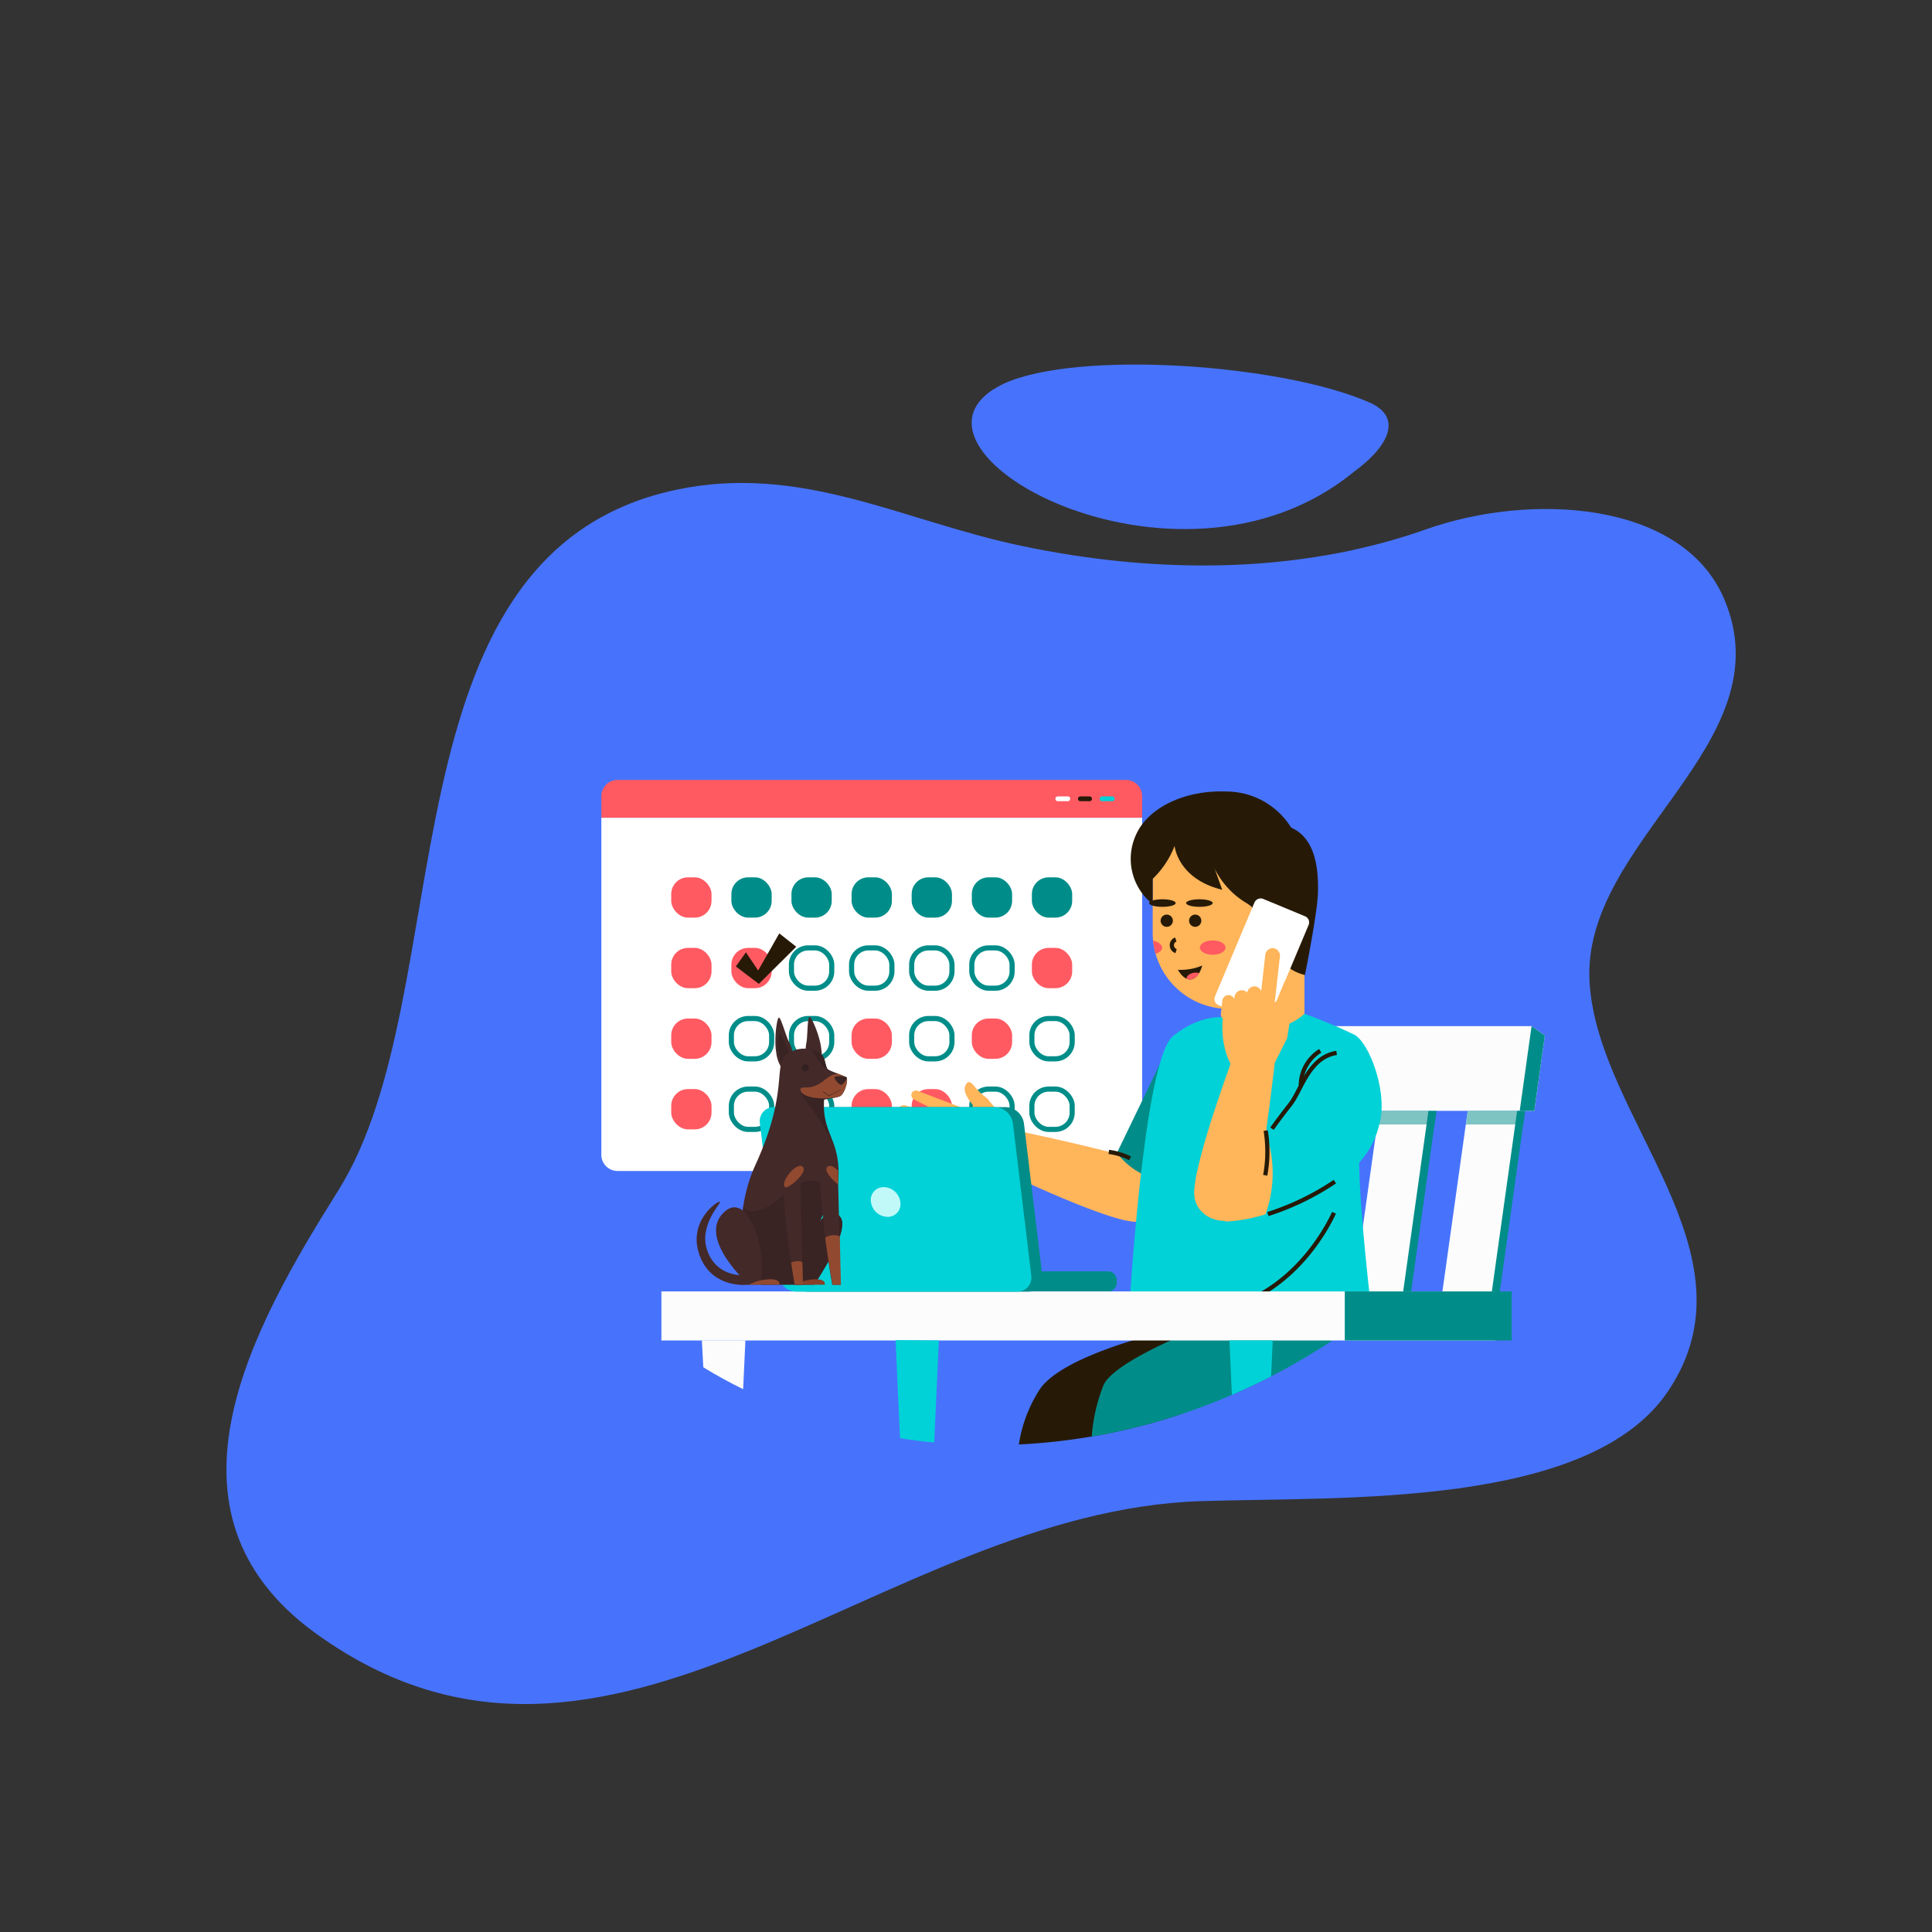 <svg xmlns="http://www.w3.org/2000/svg" viewBox="0 0 256 256"><rect x="0" y="0" width="256" height="256" fill="#333333" stroke="none"/><defs><style>.cls-1{isolation:isolate;}.cls-2{fill:#4773fc;}.cls-3{fill:#261a07;}.cls-10,.cls-4{fill:#008d89;}.cls-5{fill:#fff;}.cls-6{fill:#ff5a62;}.cls-13,.cls-7{fill:none;stroke-miterlimit:10;}.cls-7{stroke:#008d89;stroke-width:0.68px;}.cls-8{fill:#00d2d7;}.cls-9{fill:#fcfcfc;}.cls-10{opacity:0.5;}.cls-10,.cls-12{mix-blend-mode:multiply;}.cls-11,.cls-12{fill:#ffb55a;}.cls-13{stroke:#261a07;stroke-width:0.56px;}.cls-14{fill:#c1f9f9;}.cls-15{fill:#442929;}.cls-16{fill:#3a2323;}.cls-17{fill:#914a2f;}.cls-18{fill:#332020;}.cls-19{fill:#873f29;}</style></defs><g class="cls-1"><g id="Layer_1" data-name="Layer 1"><path class="cls-2" d="M133,50.84c9.74-4.47,36.74-2.64,48.44,2.48,4.73,2.07,2.2,6.12-2,9.16C155.88,81.88,115.57,59.13,133,50.84Z"></path><path class="cls-2" d="M89.5,64.92c-39.57,8.48-28.22,66.58-44.66,92.8-11.33,18.06-25.27,42.61-3,58.71,39,28.19,74.82-16.13,117.24-17.52,18.7-.61,51.59,1,62-14.65,12.18-18.28-9.29-35.94-10.45-54-1.22-18.87,26-31.61,17.83-50.9-5.55-13-25.61-14.17-39.59-9.19-17,6-35.91,5.86-53.43,2.18C119.66,69.07,106.22,61.34,89.5,64.92Z"></path><path class="cls-3" d="M156.36,187.42l-.94-11.24s-14.38,3.13-17.63,7.89A18.63,18.63,0,0,0,135,191.4,80.41,80.41,0,0,0,156.36,187.42Z"></path><path class="cls-4" d="M178.49,176.3l-15.24-2s-15.08,5.34-17,9.17a23,23,0,0,0-1.59,6.89,81.89,81.89,0,0,0,18.55-5.52c1.74-.75,3.47-1.56,5.2-2.45a86.82,86.82,0,0,0,8.13-4.76c.54-.35,1.09-.72,1.62-1.09Z"></path><path class="cls-5" d="M79.68,153a2.15,2.15,0,0,0,2.16,2.16h67.34a2.16,2.16,0,0,0,2.16-2.16V108.35H79.68Z"></path><path class="cls-6" d="M149.18,103.34H81.84a2.16,2.16,0,0,0-2.16,2.16v2.85h71.66V105.5A2.16,2.16,0,0,0,149.18,103.34Z"></path><rect class="cls-6" x="88.94" y="116.25" width="5.34" height="5.34" rx="2.22"></rect><rect class="cls-4" x="96.91" y="116.25" width="5.34" height="5.34" rx="2.22"></rect><rect class="cls-4" x="104.87" y="116.25" width="5.34" height="5.34" rx="2.22"></rect><rect class="cls-4" x="112.84" y="116.25" width="5.34" height="5.34" rx="2.22"></rect><rect class="cls-4" x="120.8" y="116.25" width="5.34" height="5.34" rx="2.22"></rect><rect class="cls-4" x="128.77" y="116.25" width="5.34" height="5.34" rx="2.22"></rect><rect class="cls-4" x="136.73" y="116.25" width="5.34" height="5.34" rx="2.22"></rect><rect class="cls-6" x="88.94" y="125.6" width="5.34" height="5.34" rx="2.22"></rect><rect class="cls-6" x="96.91" y="125.6" width="5.34" height="5.34" rx="2.22"></rect><rect class="cls-7" x="104.87" y="125.6" width="5.34" height="5.34" rx="2.22"></rect><rect class="cls-7" x="112.84" y="125.6" width="5.34" height="5.34" rx="2.22"></rect><rect class="cls-7" x="120.8" y="125.6" width="5.34" height="5.34" rx="2.22"></rect><rect class="cls-7" x="128.77" y="125.6" width="5.34" height="5.34" rx="2.22"></rect><rect class="cls-6" x="136.73" y="125.6" width="5.34" height="5.34" rx="2.22"></rect><rect class="cls-6" x="88.94" y="134.96" width="5.34" height="5.34" rx="2.22"></rect><rect class="cls-7" x="96.91" y="134.96" width="5.34" height="5.34" rx="2.22"></rect><rect class="cls-7" x="104.87" y="134.96" width="5.34" height="5.34" rx="2.22"></rect><rect class="cls-6" x="112.84" y="134.96" width="5.34" height="5.34" rx="2.22"></rect><rect class="cls-7" x="120.8" y="134.96" width="5.34" height="5.34" rx="2.22"></rect><rect class="cls-6" x="128.77" y="134.96" width="5.34" height="5.34" rx="2.22"></rect><rect class="cls-7" x="136.73" y="134.96" width="5.34" height="5.34" rx="2.22"></rect><rect class="cls-6" x="88.94" y="144.31" width="5.34" height="5.34" rx="2.22"></rect><rect class="cls-7" x="96.91" y="144.31" width="5.34" height="5.34" rx="2.22"></rect><rect class="cls-7" x="104.87" y="144.31" width="5.34" height="5.34" rx="2.22"></rect><rect class="cls-6" x="112.84" y="144.31" width="5.34" height="5.34" rx="2.22"></rect><rect class="cls-6" x="120.8" y="144.31" width="5.34" height="5.34" rx="2.22"></rect><rect class="cls-7" x="128.77" y="144.31" width="5.34" height="5.34" rx="2.22"></rect><rect class="cls-7" x="136.73" y="144.31" width="5.34" height="5.34" rx="2.22"></rect><path class="cls-5" d="M141.43,106.16h-1.32a.32.32,0,0,1,0-.63h1.32a.32.32,0,1,1,0,.63Z"></path><path class="cls-3" d="M144.43,106.16H143.1a.32.32,0,0,1,0-.63h1.33a.32.32,0,0,1,0,.63Z"></path><path class="cls-8" d="M147.42,106.16H146.1a.32.32,0,1,1,0-.63h1.32a.32.32,0,0,1,0,.63Z"></path><polygon class="cls-3" points="98.84 126.19 100.84 129.16 100.08 129.26 103.26 123.68 105.51 125.45 100.55 130.37 97.5 128.06 98.84 126.19"></polygon><polygon class="cls-8" points="174.68 175.1 178.6 147.19 172.05 147.19 168.13 175.1 174.68 175.1"></polygon><polygon class="cls-4" points="186.43 175.1 190.34 147.19 183.8 147.19 179.88 175.1 186.43 175.1"></polygon><polygon class="cls-4" points="198.18 175.1 202.09 147.19 195.54 147.19 191.63 175.1 198.18 175.1"></polygon><polygon class="cls-9" points="173.62 175.1 177.54 147.19 170.99 147.19 167.07 175.1 173.62 175.1"></polygon><polygon class="cls-9" points="185.37 175.1 189.28 147.19 182.74 147.19 178.82 175.1 185.37 175.1"></polygon><polygon class="cls-9" points="197.12 175.1 201.03 147.19 194.48 147.19 190.57 175.1 197.12 175.1"></polygon><polygon class="cls-9" points="203.3 147.19 169.05 147.19 170.63 135.97 202.94 135.97 204.7 137.22 203.3 147.19"></polygon><polygon class="cls-4" points="203.3 147.19 201.37 147.19 202.94 135.97 204.7 137.22 203.3 147.19"></polygon><path class="cls-10" d="M171,147.18l-.26,1.82h7.61l.25-1.82Zm11.75,0-.26,1.82h7.61l.25-1.82Zm11.74,0-.25,1.82h7.61l.25-1.82Z"></path><path class="cls-11" d="M133.2,149.5s10.28,2.1,17.05,4c6.19,1.71,4.28,8.57.1,8.39s-18.9-7.36-18.9-7.36Z"></path><path class="cls-4" d="M155.47,137.29,148,152.77a9.66,9.66,0,0,0,4.69,3.35l5-12Z"></path><path class="cls-8" d="M181.88,175.1c-.73-6.18-2.13-19.09-1.71-23.45.55-5.81-4.14-14.53-4.14-14.53l-13-2.23s-3.47-.95-7.6,2.4c-3.53,2.86-5.43,29.94-5.91,37.81Z"></path><rect class="cls-11" x="163.76" y="122.44" width="9.09" height="15.12"></rect><path class="cls-12" d="M163.76,136.77c.24,0,.47,0,.71,0h0a10,10,0,0,0,8.38-4.5v-9.86h-9.09Z"></path><path class="cls-11" d="M162.8,133.68h0a10.05,10.05,0,0,1-10.06-10.06v-7.84a10.05,10.05,0,0,1,10.06-10.06h0a10.05,10.05,0,0,1,10,10.06v7.84A10.05,10.05,0,0,1,162.8,133.68Z"></path><path class="cls-3" d="M155.41,122a.81.81,0,1,1-.81-.81A.81.81,0,0,1,155.41,122Z"></path><path class="cls-3" d="M159.18,122a.81.81,0,1,1-.81-.81A.81.81,0,0,1,159.18,122Z"></path><path class="cls-3" d="M155.78,119.66c0,.28-.79.5-1.76.5s-1.76-.22-1.76-.5.78-.5,1.76-.5S155.78,119.38,155.78,119.66Z"></path><path class="cls-3" d="M160.69,119.66c0,.28-.79.5-1.76.5s-1.76-.22-1.76-.5.79-.5,1.76-.5S160.69,119.38,160.69,119.66Z"></path><path class="cls-3" d="M155.64,112.09s.39,4.36,6.31,5.81l-1-2.79a11,11,0,0,0,3.95,4.39c2.63,1.51,2.48,3.48,2.48,3.48s.8-3.25,2.89-2.58.85,5.32-1.49,5.06a5.65,5.65,0,0,0,4.13,3.73s1.62-8,1.72-10.77c.11-3.13-.27-7.34-3.54-8.75a10.13,10.13,0,0,0-8.52-4.79c-5.76-.23-10.44,2.24-12,5.64a7.63,7.63,0,0,0,2.17,9.28v-3.35A12.09,12.09,0,0,0,155.64,112.09Z"></path><path class="cls-3" d="M165.6,119.32s1.6,3.61.15,6.48a9.66,9.66,0,0,0,2.42-6.07Z"></path><path class="cls-12" d="M168.43,122.37s.36-1.34,1.38-1.21a1.25,1.25,0,0,1,.86,1.81,1.45,1.45,0,0,0-.66-1.18c-.65-.37-1.15,1.16-1.15,1.16s.78-.65,1.12,0-.54,1.17-1,.87c0,0-.3.49.06.69s1.08-.5,1.08-.5-.47,1-1.21,1S168.06,123.66,168.43,122.37Z"></path><path class="cls-5" d="M167,135.48l-5.54-2.29A.89.89,0,0,1,161,132l5.22-12.41a.9.9,0,0,1,1.16-.48l5.54,2.3a.88.88,0,0,1,.48,1.15L168.17,135A.88.88,0,0,1,167,135.48Z"></path><path class="cls-11" d="M172.45,134.33s5.93,1.67,7.83,4.58,3.57,7.93,1.11,12.29-11.17,10.43-19.1,10.66l3-23.73Z"></path><path class="cls-8" d="M168.1,151.35a16,16,0,0,1-.43,9.59c0,.08-.06.16-.1.25a26.3,26.3,0,0,0,8.57-3.73c3.73-2.68,6-5.07,6.78-9.16s-1.56-10.14-3.43-11.18a69.09,69.09,0,0,0-6.64-2.79s-2.44,2.57-7.36,2.12Z"></path><path class="cls-11" d="M167.78,134.11h0a1,1,0,0,1-.86-1.08l.74-6.53a1,1,0,0,1,1.08-.86h0a1,1,0,0,1,.86,1.08l-.74,6.53A1,1,0,0,1,167.78,134.11Z"></path><path class="cls-11" d="M165.87,134.69h0a1,1,0,0,1-.86-1.08l.24-2.05a1,1,0,0,1,1.07-.86h0a1,1,0,0,1,.86,1.07l-.23,2.06A1,1,0,0,1,165.87,134.69Z"></path><path class="cls-11" d="M164.21,135.21h0a1,1,0,0,1-.87-1.08l.24-2.06a1,1,0,0,1,1.07-.86h0a1,1,0,0,1,.87,1.08l-.24,2.05A1,1,0,0,1,164.21,135.21Z"></path><path class="cls-11" d="M162.5,135.21h0a.83.83,0,0,1-.73-.91l.2-1.72a.82.82,0,0,1,.9-.72h0a.82.82,0,0,1,.72.9l-.19,1.72A.83.83,0,0,1,162.5,135.21Z"></path><path class="cls-11" d="M170.22,130.06l.93,3.84-.6,3.68-2.17,4.31-4.8-.08s-2.07-2.47-1.52-7.34l4.1-2,2.7.34a.43.43,0,0,0,.34-.26Z"></path><path class="cls-11" d="M169,140.08s-1.16,10.42-2.42,17.33c-1.14,6.32-8.15,5-8.34.86s5.62-19.49,5.62-19.49Z"></path><path class="cls-13" d="M168.54,149.56s1.05-1.49,2.46-3.27,2.39-6.19,6.11-6.78"></path><path class="cls-13" d="M167.71,149.81a17.35,17.35,0,0,1-.06,5.92"></path><path class="cls-13" d="M168,160.87a34.79,34.79,0,0,0,8.88-4.3"></path><path class="cls-11" d="M130.16,154.59c1.38.09,1.59-.29,1.59-.29l1.54-4.8a7.78,7.78,0,0,0-1.14-2.37c-.65-.71-1.3-1.55-1.3-1.55a11.18,11.18,0,0,1-1.54-1.4c-.54-.65-1-1.26-1.41-.29s1,2.51,1,2.51l-.09.88-7.23-2.74a.62.62,0,0,0-.81.39.5.5,0,0,0,0,.13.63.63,0,0,0,.34.62l4.33,2.22L120,146.49a.79.79,0,0,0-1,.51,1.36,1.36,0,0,0,0,.17.81.81,0,0,0,.54.83l5.22,1.72-4.76-.95a.64.64,0,0,0-.73.43.69.69,0,0,0,0,.13.64.64,0,0,0,.44.67l4.85,1.48-3.7-.25a.56.56,0,0,0-.6.54.53.53,0,0,0,.12.37.56.56,0,0,0,.33.21l4.38.88A31.33,31.33,0,0,0,130.16,154.59Z"></path><path class="cls-13" d="M155.8,124.49a.78.78,0,0,0-.52.77.79.79,0,0,0,.56.76"></path><ellipse class="cls-6" cx="160.69" cy="125.56" rx="1.7" ry="0.95"></ellipse><path class="cls-6" d="M152.79,124.65a10,10,0,0,0,.34,1.73c.51-.16.86-.47.86-.82S153.48,124.77,152.79,124.65Z"></path><path class="cls-13" d="M172.36,143.81a5.45,5.45,0,0,1,2.58-4.57"></path><path class="cls-13" d="M176.76,160.7s-5.06,11.88-16.73,13"></path><path class="cls-3" d="M156.08,128.5a7.33,7.33,0,0,0,3.22-.56s-.37,1.6-1.41,1.82S156.08,128.5,156.08,128.5Z"></path><path class="cls-6" d="M157.89,129.76a1.64,1.64,0,0,0,1-.82,1.68,1.68,0,0,0-1.33.19,1.07,1.07,0,0,0-.37.53A1.11,1.11,0,0,0,157.89,129.76Z"></path><rect class="cls-9" x="87.64" y="171.12" width="110.52" height="6.5"></rect><rect class="cls-4" x="178.19" y="171.12" width="22.11" height="6.5"></rect><rect class="cls-4" x="104.77" y="168.46" width="43.21" height="2.65" rx="1.1"></rect><path class="cls-4" d="M133.27,146.7H104a1.87,1.87,0,0,0-1.89,2.15L104.58,169a2.49,2.49,0,0,0,2.41,2.15h29.23a1.87,1.87,0,0,0,1.89-2.15l-2.43-20.12A2.5,2.5,0,0,0,133.27,146.7Z"></path><path class="cls-8" d="M131.81,146.7H102.57a1.86,1.86,0,0,0-1.88,2.15L103.12,169a2.49,2.49,0,0,0,2.4,2.15h29.24a1.87,1.87,0,0,0,1.89-2.15l-2.43-20.12A2.5,2.5,0,0,0,131.81,146.7Z"></path><path class="cls-14" d="M119.3,159.3a2.25,2.25,0,0,0-2.18-2,1.69,1.69,0,0,0-1.71,2,2.26,2.26,0,0,0,2.18,1.94A1.68,1.68,0,0,0,119.3,159.3Z"></path><path class="cls-13" d="M146.92,152.63a9.35,9.35,0,0,1,2.82.85"></path><path class="cls-9" d="M98.77,177.61l-.3,6.46q-2.73-1.33-5.28-2.9L93,177.61Z"></path><path class="cls-8" d="M124.4,177.61l-.61,13.53q-2.3-.21-4.53-.57l-.59-13Z"></path><path class="cls-8" d="M168.64,177.61l-.21,4.76c-1.73.89-3.46,1.7-5.2,2.45l-.32-7.21Z"></path><path class="cls-15" d="M99.23,170.23s-4.84.68-6.52-3.86,2.43-7.31,2.69-7.14-3.19,3.36-1.47,7c1.63,3.45,5.54,2.69,5.54,2.69Z"></path><path class="cls-15" d="M99.23,170.23s-7-6.24-3.25-9.65c3.07-2.8,4.85,5,8.17,4.88s5-6.67,7.14-4.26c1.58,1.77-3.49,9-3.49,9Z"></path><path class="cls-15" d="M112.2,142.89c-.19-.42-2.29-.89-2.58-1.3s-.22-1.2-.71-1.82a3.84,3.84,0,0,0-4.74,0c-1.72,1.53.33,4.87-4,14.43a20.66,20.66,0,0,0-1.91,8.48c1.65,7.48,10,2.88,10,2.88-.76-4.15,2.71-6.51,2.84-9.65.21-4.92-2.2-5.71-1.9-10.21.51-.14,1.5-.22,2.08-.43S112.39,143.3,112.2,142.89Z"></path><path class="cls-15" d="M105,139.36a5.35,5.35,0,0,0-.5-1.4c-.34-.63-1-3.07-1.28-3.12s-.67,2.91-.37,4.57a4.77,4.77,0,0,0,.77,2.18Z"></path><path class="cls-15" d="M106.76,139.69a5.7,5.7,0,0,1,.09-1.51c.16-.71.12-3.25.39-3.41s1.42,2.54,1.58,4.22a5,5,0,0,1-.15,2.35Z"></path><path class="cls-16" d="M111.29,161.2c-.94-1-1.78-.4-2.7.66.63-1.62,1.45-2.39,2-3.87a3.41,3.41,0,0,0-2.84-1.56c-2.49-.05-3.76,2.18-5.8,3.32-2.49,1.4-3.27.42-3.46.19l0,.23v.2c3.36,3.95,2.29,9.86,2.29,9.86h7.11S112.87,163,111.29,161.2Z"></path><path class="cls-15" d="M111,154.82s.1,3.11.2,8.17.17,7.24.17,7.24h-1.09a118,118,0,0,1-1.61-13.62C108.51,152,111,154.82,111,154.82Z"></path><path class="cls-17" d="M109.67,154.59c-.6.48.56,1.72,1.38,2.36,0,0,0-1.8,0-1.83C110.58,154.62,110,154.3,109.67,154.59Z"></path><path class="cls-17" d="M109.34,164c.45,3.49,1,6.26,1,6.26h1.09s-.06-1.95-.15-6.44A2.12,2.12,0,0,0,109.34,164Z"></path><path class="cls-16" d="M109.14,145.7c.49-.13,1.4-.22,2-.4-.53-1.08-1-2.05-1-2.05a4.64,4.64,0,0,1-4,1.11c.16,1.52.77,1.33,2.43,4a19.64,19.64,0,0,1,2.15,4.06C110.05,150.19,108.93,148.85,109.14,145.7Z"></path><path class="cls-17" d="M112.2,142.89c-.08-.18-.55-.38-1.07-.58-1.36-.08-1.84,1.15-3.27,1.62-1.08.36-1.87-.06-1.78.5.19,1.27,3.85,1.3,5.14.84C111.84,145.05,112.39,143.3,112.2,142.89Z"></path><path class="cls-16" d="M110.58,142.76c.08-.24,1.53-.21,1.62,0s-.53,1-.75,1S110.51,143,110.58,142.76Z"></path><path class="cls-18" d="M107.17,141.47a.48.48,0,0,1-.48.47.45.45,0,0,1-.46-.47.48.48,0,0,1,.48-.47A.46.46,0,0,1,107.17,141.47Z"></path><path class="cls-16" d="M109.62,141.59c-.29-.42-.22-1.2-.71-1.82a2.89,2.89,0,0,0-1.55-.73C108,139.43,108.2,140.84,109.62,141.59Z"></path><path class="cls-18" d="M108.82,141a3.41,3.41,0,0,0,.74.56.08.08,0,0,1,0,0,2.87,2.87,0,0,1-.23-.7.32.32,0,0,0-.14,0A.5.5,0,0,0,108.82,141Z"></path><path class="cls-16" d="M109.82,145.24l-.74-.53s0,0,0-.06a0,0,0,0,1,.05,0l.71.51,1.59-.79,0-.86a0,0,0,0,1,0,0h0a0,0,0,0,1,0,0l0,.91Z"></path><path class="cls-16" d="M111.79,144.71h0l-.33-.29a0,0,0,0,1,0,0s0,0,0,0l.33.3a0,0,0,0,1,0,0S111.8,144.71,111.79,144.71Z"></path><path class="cls-16" d="M103.54,140.91a2.7,2.7,0,0,1,1-1.45s-1-2.59-1.25-2.46S103,139.14,103.54,140.91Z"></path><path class="cls-17" d="M99.23,170.23a6,6,0,0,1,2.39-.69c1.55-.16,1.75.41,1.64.69Z"></path><path class="cls-19" d="M105.25,170.23a6,6,0,0,1,2.39-.69c1.55-.16,1.74.41,1.63.69Z"></path><path class="cls-15" d="M106,154.82s.1,3.11.2,8.17.16,7.24.16,7.24H105.3a116.58,116.58,0,0,1-1.6-13.62C103.53,152,106,154.82,106,154.82Z"></path><path class="cls-17" d="M104.06,157.31c-.83-.51,1.46-3.42,2.29-2.72S104.44,157.55,104.06,157.31Z"></path><path class="cls-17" d="M104.83,167.3c.26,1.77.47,2.93.47,2.93h1.09s0-.92-.07-2.94C105.86,166.86,104.83,167.3,104.83,167.3Z"></path></g></g></svg>